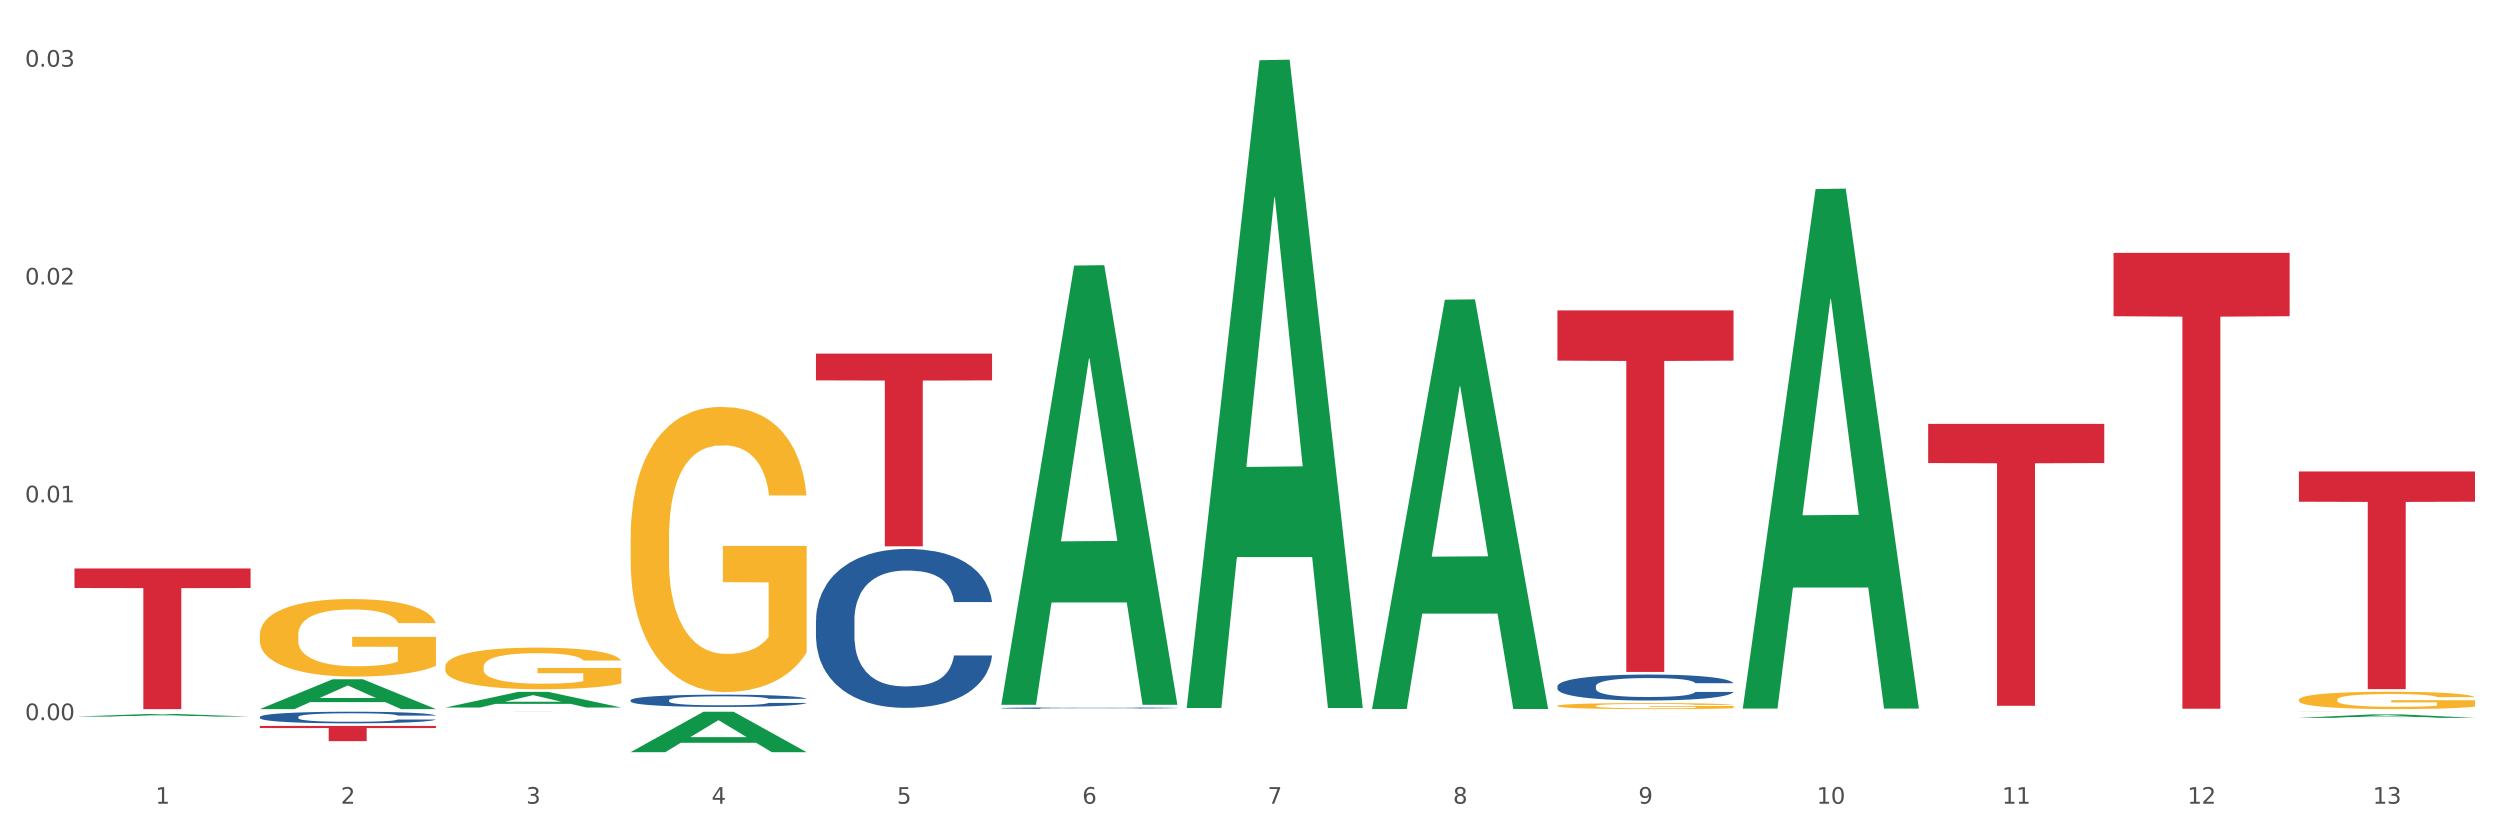 <?xml version="1.0" encoding="utf-8" standalone="no"?>
<!DOCTYPE svg PUBLIC "-//W3C//DTD SVG 1.1//EN"
  "http://www.w3.org/Graphics/SVG/1.1/DTD/svg11.dtd">
<svg xmlns:xlink="http://www.w3.org/1999/xlink" width="1080pt" height="360pt" viewBox="0 0 1080 360" xmlns="http://www.w3.org/2000/svg" version="1.1">
 <rect x="0" y="0" width="1080" height="360" fill="#333333" stroke="none"/>
 <defs>
  <style type="text/css">*{stroke-linejoin: round; stroke-linecap: butt}</style>
 </defs>
 <g id="figure_1">
  <g id="patch_1">
   <path d="M 0 360 
L 1080 360 
L 1080 0 
L 0 0 
z
" style="fill: #ffffff; stroke: #ffffff; stroke-linejoin: miter"/>
  </g>
  <g id="axes_1">
   <g id="matplotlib.axis_1">
    <g id="xtick_1">
     <g id="text_1">
      <!-- 1 -->
      <g style="fill: #4d4d4d" transform="translate(67.159 347.204) scale(0.096 -0.096)">
       <defs>
        <path id="DejaVuSans-31" d="M 794 531 
L 1825 531 
L 1825 4091 
L 703 3866 
L 703 4441 
L 1819 4666 
L 2450 4666 
L 2450 531 
L 3481 531 
L 3481 0 
L 794 0 
L 794 531 
z
" transform="scale(0.016)"/>
       </defs>
       <use xlink:href="#DejaVuSans-31"/>
      </g>
     </g>
    </g>
    <g id="xtick_2">
     <g id="text_2">
      <!-- 2 -->
      <g style="fill: #4d4d4d" transform="translate(147.238 347.204) scale(0.096 -0.096)">
       <defs>
        <path id="DejaVuSans-32" d="M 1228 531 
L 3431 531 
L 3431 0 
L 469 0 
L 469 531 
Q 828 903 1448 1529 
Q 2069 2156 2228 2338 
Q 2531 2678 2651 2914 
Q 2772 3150 2772 3378 
Q 2772 3750 2511 3984 
Q 2250 4219 1831 4219 
Q 1534 4219 1204 4116 
Q 875 4013 500 3803 
L 500 4441 
Q 881 4594 1212 4672 
Q 1544 4750 1819 4750 
Q 2544 4750 2975 4387 
Q 3406 4025 3406 3419 
Q 3406 3131 3298 2873 
Q 3191 2616 2906 2266 
Q 2828 2175 2409 1742 
Q 1991 1309 1228 531 
z
" transform="scale(0.016)"/>
       </defs>
       <use xlink:href="#DejaVuSans-32"/>
      </g>
     </g>
    </g>
    <g id="xtick_3">
     <g id="text_3">
      <!-- 3 -->
      <g style="fill: #4d4d4d" transform="translate(227.317 347.204) scale(0.096 -0.096)">
       <defs>
        <path id="DejaVuSans-33" d="M 2597 2516 
Q 3050 2419 3304 2112 
Q 3559 1806 3559 1356 
Q 3559 666 3084 287 
Q 2609 -91 1734 -91 
Q 1441 -91 1130 -33 
Q 819 25 488 141 
L 488 750 
Q 750 597 1062 519 
Q 1375 441 1716 441 
Q 2309 441 2620 675 
Q 2931 909 2931 1356 
Q 2931 1769 2642 2001 
Q 2353 2234 1838 2234 
L 1294 2234 
L 1294 2753 
L 1863 2753 
Q 2328 2753 2575 2939 
Q 2822 3125 2822 3475 
Q 2822 3834 2567 4026 
Q 2313 4219 1838 4219 
Q 1578 4219 1281 4162 
Q 984 4106 628 3988 
L 628 4550 
Q 988 4650 1302 4700 
Q 1616 4750 1894 4750 
Q 2613 4750 3031 4423 
Q 3450 4097 3450 3541 
Q 3450 3153 3228 2886 
Q 3006 2619 2597 2516 
z
" transform="scale(0.016)"/>
       </defs>
       <use xlink:href="#DejaVuSans-33"/>
      </g>
     </g>
    </g>
    <g id="xtick_4">
     <g id="text_4">
      <!-- 4 -->
      <g style="fill: #4d4d4d" transform="translate(307.396 347.204) scale(0.096 -0.096)">
       <defs>
        <path id="DejaVuSans-34" d="M 2419 4116 
L 825 1625 
L 2419 1625 
L 2419 4116 
z
M 2253 4666 
L 3047 4666 
L 3047 1625 
L 3713 1625 
L 3713 1100 
L 3047 1100 
L 3047 0 
L 2419 0 
L 2419 1100 
L 313 1100 
L 313 1709 
L 2253 4666 
z
" transform="scale(0.016)"/>
       </defs>
       <use xlink:href="#DejaVuSans-34"/>
      </g>
     </g>
    </g>
    <g id="xtick_5">
     <g id="text_5">
      <!-- 5 -->
      <g style="fill: #4d4d4d" transform="translate(387.475 347.204) scale(0.096 -0.096)">
       <defs>
        <path id="DejaVuSans-35" d="M 691 4666 
L 3169 4666 
L 3169 4134 
L 1269 4134 
L 1269 2991 
Q 1406 3038 1543 3061 
Q 1681 3084 1819 3084 
Q 2600 3084 3056 2656 
Q 3513 2228 3513 1497 
Q 3513 744 3044 326 
Q 2575 -91 1722 -91 
Q 1428 -91 1123 -41 
Q 819 9 494 109 
L 494 744 
Q 775 591 1075 516 
Q 1375 441 1709 441 
Q 2250 441 2565 725 
Q 2881 1009 2881 1497 
Q 2881 1984 2565 2268 
Q 2250 2553 1709 2553 
Q 1456 2553 1204 2497 
Q 953 2441 691 2322 
L 691 4666 
z
" transform="scale(0.016)"/>
       </defs>
       <use xlink:href="#DejaVuSans-35"/>
      </g>
     </g>
    </g>
    <g id="xtick_6">
     <g id="text_6">
      <!-- 6 -->
      <g style="fill: #4d4d4d" transform="translate(467.554 347.204) scale(0.096 -0.096)">
       <defs>
        <path id="DejaVuSans-36" d="M 2113 2584 
Q 1688 2584 1439 2293 
Q 1191 2003 1191 1497 
Q 1191 994 1439 701 
Q 1688 409 2113 409 
Q 2538 409 2786 701 
Q 3034 994 3034 1497 
Q 3034 2003 2786 2293 
Q 2538 2584 2113 2584 
z
M 3366 4563 
L 3366 3988 
Q 3128 4100 2886 4159 
Q 2644 4219 2406 4219 
Q 1781 4219 1451 3797 
Q 1122 3375 1075 2522 
Q 1259 2794 1537 2939 
Q 1816 3084 2150 3084 
Q 2853 3084 3261 2657 
Q 3669 2231 3669 1497 
Q 3669 778 3244 343 
Q 2819 -91 2113 -91 
Q 1303 -91 875 529 
Q 447 1150 447 2328 
Q 447 3434 972 4092 
Q 1497 4750 2381 4750 
Q 2619 4750 2861 4703 
Q 3103 4656 3366 4563 
z
" transform="scale(0.016)"/>
       </defs>
       <use xlink:href="#DejaVuSans-36"/>
      </g>
     </g>
    </g>
    <g id="xtick_7">
     <g id="text_7">
      <!-- 7 -->
      <g style="fill: #4d4d4d" transform="translate(547.634 347.204) scale(0.096 -0.096)">
       <defs>
        <path id="DejaVuSans-37" d="M 525 4666 
L 3525 4666 
L 3525 4397 
L 1831 0 
L 1172 0 
L 2766 4134 
L 525 4134 
L 525 4666 
z
" transform="scale(0.016)"/>
       </defs>
       <use xlink:href="#DejaVuSans-37"/>
      </g>
     </g>
    </g>
    <g id="xtick_8">
     <g id="text_8">
      <!-- 8 -->
      <g style="fill: #4d4d4d" transform="translate(627.713 347.204) scale(0.096 -0.096)">
       <defs>
        <path id="DejaVuSans-38" d="M 2034 2216 
Q 1584 2216 1326 1975 
Q 1069 1734 1069 1313 
Q 1069 891 1326 650 
Q 1584 409 2034 409 
Q 2484 409 2743 651 
Q 3003 894 3003 1313 
Q 3003 1734 2745 1975 
Q 2488 2216 2034 2216 
z
M 1403 2484 
Q 997 2584 770 2862 
Q 544 3141 544 3541 
Q 544 4100 942 4425 
Q 1341 4750 2034 4750 
Q 2731 4750 3128 4425 
Q 3525 4100 3525 3541 
Q 3525 3141 3298 2862 
Q 3072 2584 2669 2484 
Q 3125 2378 3379 2068 
Q 3634 1759 3634 1313 
Q 3634 634 3220 271 
Q 2806 -91 2034 -91 
Q 1263 -91 848 271 
Q 434 634 434 1313 
Q 434 1759 690 2068 
Q 947 2378 1403 2484 
z
M 1172 3481 
Q 1172 3119 1398 2916 
Q 1625 2713 2034 2713 
Q 2441 2713 2670 2916 
Q 2900 3119 2900 3481 
Q 2900 3844 2670 4047 
Q 2441 4250 2034 4250 
Q 1625 4250 1398 4047 
Q 1172 3844 1172 3481 
z
" transform="scale(0.016)"/>
       </defs>
       <use xlink:href="#DejaVuSans-38"/>
      </g>
     </g>
    </g>
    <g id="xtick_9">
     <g id="text_9">
      <!-- 9 -->
      <g style="fill: #4d4d4d" transform="translate(707.792 347.204) scale(0.096 -0.096)">
       <defs>
        <path id="DejaVuSans-39" d="M 703 97 
L 703 672 
Q 941 559 1184 500 
Q 1428 441 1663 441 
Q 2288 441 2617 861 
Q 2947 1281 2994 2138 
Q 2813 1869 2534 1725 
Q 2256 1581 1919 1581 
Q 1219 1581 811 2004 
Q 403 2428 403 3163 
Q 403 3881 828 4315 
Q 1253 4750 1959 4750 
Q 2769 4750 3195 4129 
Q 3622 3509 3622 2328 
Q 3622 1225 3098 567 
Q 2575 -91 1691 -91 
Q 1453 -91 1209 -44 
Q 966 3 703 97 
z
M 1959 2075 
Q 2384 2075 2632 2365 
Q 2881 2656 2881 3163 
Q 2881 3666 2632 3958 
Q 2384 4250 1959 4250 
Q 1534 4250 1286 3958 
Q 1038 3666 1038 3163 
Q 1038 2656 1286 2365 
Q 1534 2075 1959 2075 
z
" transform="scale(0.016)"/>
       </defs>
       <use xlink:href="#DejaVuSans-39"/>
      </g>
     </g>
    </g>
    <g id="xtick_10">
     <g id="text_10">
      <!-- 10 -->
      <g style="fill: #4d4d4d" transform="translate(784.817 347.204) scale(0.096 -0.096)">
       <defs>
        <path id="DejaVuSans-30" d="M 2034 4250 
Q 1547 4250 1301 3770 
Q 1056 3291 1056 2328 
Q 1056 1369 1301 889 
Q 1547 409 2034 409 
Q 2525 409 2770 889 
Q 3016 1369 3016 2328 
Q 3016 3291 2770 3770 
Q 2525 4250 2034 4250 
z
M 2034 4750 
Q 2819 4750 3233 4129 
Q 3647 3509 3647 2328 
Q 3647 1150 3233 529 
Q 2819 -91 2034 -91 
Q 1250 -91 836 529 
Q 422 1150 422 2328 
Q 422 3509 836 4129 
Q 1250 4750 2034 4750 
z
" transform="scale(0.016)"/>
       </defs>
       <use xlink:href="#DejaVuSans-31"/>
       <use xlink:href="#DejaVuSans-30" transform="translate(63.623 0)"/>
      </g>
     </g>
    </g>
    <g id="xtick_11">
     <g id="text_11">
      <!-- 11 -->
      <g style="fill: #4d4d4d" transform="translate(864.896 347.204) scale(0.096 -0.096)">
       <use xlink:href="#DejaVuSans-31"/>
       <use xlink:href="#DejaVuSans-31" transform="translate(63.623 0)"/>
      </g>
     </g>
    </g>
    <g id="xtick_12">
     <g id="text_12">
      <!-- 12 -->
      <g style="fill: #4d4d4d" transform="translate(944.975 347.204) scale(0.096 -0.096)">
       <use xlink:href="#DejaVuSans-31"/>
       <use xlink:href="#DejaVuSans-32" transform="translate(63.623 0)"/>
      </g>
     </g>
    </g>
    <g id="xtick_13">
     <g id="text_13">
      <!-- 13 -->
      <g style="fill: #4d4d4d" transform="translate(1025.054 347.204) scale(0.096 -0.096)">
       <use xlink:href="#DejaVuSans-31"/>
       <use xlink:href="#DejaVuSans-33" transform="translate(63.623 0)"/>
      </g>
     </g>
    </g>
    <g id="xtick_14"/>
    <g id="xtick_15"/>
    <g id="xtick_16"/>
    <g id="xtick_17"/>
    <g id="xtick_18"/>
    <g id="xtick_19"/>
    <g id="xtick_20"/>
    <g id="xtick_21"/>
    <g id="xtick_22"/>
    <g id="xtick_23"/>
    <g id="xtick_24"/>
    <g id="xtick_25"/>
   </g>
   <g id="matplotlib.axis_2">
    <g id="ytick_1">
     <g id="text_14">
      <!-- 0.00 -->
      <g style="fill: #4d4d4d" transform="translate(10.8 311.108) scale(0.096 -0.096)">
       <defs>
        <path id="DejaVuSans-2e" d="M 684 794 
L 1344 794 
L 1344 0 
L 684 0 
L 684 794 
z
" transform="scale(0.016)"/>
       </defs>
       <use xlink:href="#DejaVuSans-30"/>
       <use xlink:href="#DejaVuSans-2e" transform="translate(63.623 0)"/>
       <use xlink:href="#DejaVuSans-30" transform="translate(95.41 0)"/>
       <use xlink:href="#DejaVuSans-30" transform="translate(159.033 0)"/>
      </g>
     </g>
    </g>
    <g id="ytick_2">
     <g id="text_15">
      <!-- 0.01 -->
      <g style="fill: #4d4d4d" transform="translate(10.8 217.011) scale(0.096 -0.096)">
       <use xlink:href="#DejaVuSans-30"/>
       <use xlink:href="#DejaVuSans-2e" transform="translate(63.623 0)"/>
       <use xlink:href="#DejaVuSans-30" transform="translate(95.41 0)"/>
       <use xlink:href="#DejaVuSans-31" transform="translate(159.033 0)"/>
      </g>
     </g>
    </g>
    <g id="ytick_3">
     <g id="text_16">
      <!-- 0.02 -->
      <g style="fill: #4d4d4d" transform="translate(10.8 122.915) scale(0.096 -0.096)">
       <use xlink:href="#DejaVuSans-30"/>
       <use xlink:href="#DejaVuSans-2e" transform="translate(63.623 0)"/>
       <use xlink:href="#DejaVuSans-30" transform="translate(95.41 0)"/>
       <use xlink:href="#DejaVuSans-32" transform="translate(159.033 0)"/>
      </g>
     </g>
    </g>
    <g id="ytick_4">
     <g id="text_17">
      <!-- 0.03 -->
      <g style="fill: #4d4d4d" transform="translate(10.8 28.818) scale(0.096 -0.096)">
       <use xlink:href="#DejaVuSans-30"/>
       <use xlink:href="#DejaVuSans-2e" transform="translate(63.623 0)"/>
       <use xlink:href="#DejaVuSans-30" transform="translate(95.41 0)"/>
       <use xlink:href="#DejaVuSans-33" transform="translate(159.033 0)"/>
      </g>
     </g>
    </g>
    <g id="ytick_5"/>
    <g id="ytick_6"/>
    <g id="ytick_7"/>
   </g>
   <g id="PolyCollection_1">
    <path d="M 32.175 309.574 
L 32.253 309.573 
L 63.625 308.455 
L 76.644 308.454 
L 108.25 309.576 
L 93.192 309.576 
L 86.369 309.315 
L 53.978 309.315 
L 53.743 309.319 
L 47.155 309.576 
L 32.175 309.576 
L 32.175 309.574 
L 58.056 309.159 
L 82.291 309.158 
L 70.291 308.693 
L 70.134 308.691 
L 69.977 308.694 
L 57.978 309.158 
L 58.056 309.159 
L 32.175 309.574 
z
" clip-path="url(#pb2fe706717)" style="fill: #109648"/>
    <path d="M 993.125 302.296 
L 993.215 302.289 
L 993.215 302.042 
L 993.394 301.83 
L 994.292 301.316 
L 995.64 300.891 
L 996.628 300.664 
L 997.616 300.479 
L 998.783 300.294 
L 1000.22 300.102 
L 1002.825 299.821 
L 1004.442 299.677 
L 1006.418 299.526 
L 1010.01 299.307 
L 1012.615 299.184 
L 1015.31 299.081 
L 1019.711 298.957 
L 1022.585 298.903 
L 1025.639 298.861 
L 1029.321 298.834 
L 1032.105 298.827 
L 1038.213 298.848 
L 1043.422 298.909 
L 1045.937 298.957 
L 1049.171 299.04 
L 1050.877 299.095 
L 1053.662 299.204 
L 1056.536 299.348 
L 1058.512 299.472 
L 1061.476 299.705 
L 1063.721 299.938 
L 1065.787 300.226 
L 1066.865 300.424 
L 1067.673 300.61 
L 1068.392 300.822 
L 1069.11 301.158 
L 1052.943 301.158 
L 1052.314 300.918 
L 1051.326 300.692 
L 1049.889 300.472 
L 1048.632 300.335 
L 1046.476 300.164 
L 1044.5 300.054 
L 1042.434 299.972 
L 1039.92 299.903 
L 1037.944 299.869 
L 1035.159 299.842 
L 1029.68 299.849 
L 1025.998 299.903 
L 1023.483 299.972 
L 1021.866 300.034 
L 1020.429 300.102 
L 1018.813 300.198 
L 1016.926 300.342 
L 1015.579 300.472 
L 1014.232 300.637 
L 1013.154 300.801 
L 1012.166 300.993 
L 1011.358 301.199 
L 1010.729 301.412 
L 1010.19 301.672 
L 1009.741 302.104 
L 1009.741 303.043 
L 1009.921 303.256 
L 1010.37 303.537 
L 1010.909 303.749 
L 1011.807 304.003 
L 1012.615 304.174 
L 1014.142 304.421 
L 1015.849 304.627 
L 1017.196 304.757 
L 1018.543 304.867 
L 1020.878 305.017 
L 1023.483 305.141 
L 1025.728 305.216 
L 1028.782 305.285 
L 1030.848 305.312 
L 1032.644 305.326 
L 1037.045 305.326 
L 1040.189 305.305 
L 1043.692 305.257 
L 1046.386 305.196 
L 1048.632 305.12 
L 1051.147 304.997 
L 1052.763 304.88 
L 1052.763 303.448 
L 1033.004 303.441 
L 1033.004 302.488 
L 1069.2 302.488 
L 1069.2 305.285 
L 1067.673 305.429 
L 1065.967 305.559 
L 1064.17 305.676 
L 1061.476 305.819 
L 1058.242 305.957 
L 1055.368 306.053 
L 1052.314 306.135 
L 1048.722 306.21 
L 1044.051 306.279 
L 1041.177 306.306 
L 1037.584 306.327 
L 1033.363 306.334 
L 1029.68 306.32 
L 1026.088 306.286 
L 1022.315 306.224 
L 1018.633 306.135 
L 1015.849 306.046 
L 1013.064 305.936 
L 1010.1 305.792 
L 1007.765 305.655 
L 1005.969 305.532 
L 1003.993 305.374 
L 1001.837 305.168 
L 1000.22 304.983 
L 998.783 304.791 
L 997.256 304.544 
L 996.179 304.332 
L 995.101 304.065 
L 994.472 303.866 
L 993.754 303.557 
L 993.215 303.125 
L 993.125 302.296 
z
" clip-path="url(#pb2fe706717)" style="fill: #f7b32b"/>
    <path d="M 993.125 203.677 
L 1069.2 203.677 
L 1069.2 216.743 
L 1039.275 216.831 
L 1039.275 297.7 
L 1022.87 297.7 
L 1022.87 216.831 
L 993.125 216.743 
L 993.125 203.765 
L 993.125 203.677 
z
" clip-path="url(#pb2fe706717)" style="fill: #d62839"/>
    <path d="M 913.046 109.243 
L 989.121 109.243 
L 989.121 136.608 
L 959.196 136.793 
L 959.196 306.159 
L 942.791 306.159 
L 942.791 136.793 
L 913.046 136.608 
L 913.046 109.428 
L 913.046 109.243 
z
" clip-path="url(#pb2fe706717)" style="fill: #d62839"/>
    <path d="M 832.967 183.11 
L 909.042 183.11 
L 909.042 200.034 
L 879.116 200.148 
L 879.116 304.894 
L 862.712 304.894 
L 862.712 200.148 
L 832.967 200.034 
L 832.967 183.224 
L 832.967 183.11 
z
" clip-path="url(#pb2fe706717)" style="fill: #d62839"/>
    <path d="M 672.808 134.084 
L 748.883 134.084 
L 748.883 155.79 
L 718.958 155.937 
L 718.958 290.281 
L 702.553 290.281 
L 702.553 155.937 
L 672.808 155.79 
L 672.808 134.23 
L 672.808 134.084 
z
" clip-path="url(#pb2fe706717)" style="fill: #d62839"/>
    <path d="M 352.492 152.753 
L 428.567 152.753 
L 428.567 164.325 
L 398.641 164.403 
L 398.641 236.02 
L 382.237 236.02 
L 382.237 164.403 
L 352.492 164.325 
L 352.492 152.832 
L 352.492 152.753 
z
" clip-path="url(#pb2fe706717)" style="fill: #d62839"/>
    <path d="M 192.333 307.46 
L 268.408 307.46 
L 268.408 307.466 
L 238.483 307.466 
L 238.483 307.498 
L 222.078 307.498 
L 222.078 307.466 
L 192.333 307.466 
L 192.333 307.46 
L 192.333 307.46 
z
" clip-path="url(#pb2fe706717)" style="fill: #d62839"/>
    <path d="M 672.808 304.937 
L 672.898 304.935 
L 672.898 304.849 
L 673.078 304.776 
L 673.976 304.598 
L 675.323 304.451 
L 676.311 304.373 
L 677.299 304.309 
L 678.467 304.245 
L 679.904 304.178 
L 682.508 304.081 
L 684.125 304.031 
L 686.101 303.979 
L 689.694 303.903 
L 692.299 303.86 
L 694.993 303.825 
L 699.394 303.782 
L 702.268 303.763 
L 705.322 303.749 
L 709.005 303.74 
L 711.789 303.737 
L 717.896 303.744 
L 723.106 303.766 
L 725.621 303.782 
L 728.854 303.811 
L 730.561 303.83 
L 733.345 303.868 
L 736.219 303.917 
L 738.195 303.96 
L 741.159 304.041 
L 743.405 304.121 
L 745.47 304.221 
L 746.548 304.29 
L 747.357 304.354 
L 748.075 304.427 
L 748.794 304.543 
L 732.626 304.543 
L 731.998 304.46 
L 731.01 304.382 
L 729.573 304.306 
L 728.315 304.259 
L 726.16 304.2 
L 724.184 304.162 
L 722.118 304.133 
L 719.603 304.109 
L 717.627 304.098 
L 714.843 304.088 
L 709.364 304.09 
L 705.681 304.109 
L 703.166 304.133 
L 701.55 304.154 
L 700.113 304.178 
L 698.496 304.211 
L 696.61 304.261 
L 695.263 304.306 
L 693.915 304.363 
L 692.837 304.42 
L 691.849 304.486 
L 691.041 304.558 
L 690.412 304.631 
L 689.873 304.721 
L 689.424 304.871 
L 689.424 305.195 
L 689.604 305.269 
L 690.053 305.366 
L 690.592 305.44 
L 691.49 305.527 
L 692.299 305.587 
L 693.825 305.672 
L 695.532 305.743 
L 696.879 305.788 
L 698.226 305.826 
L 700.562 305.878 
L 703.166 305.921 
L 705.412 305.947 
L 708.466 305.971 
L 710.531 305.98 
L 712.328 305.985 
L 716.729 305.985 
L 719.872 305.978 
L 723.375 305.961 
L 726.07 305.94 
L 728.315 305.914 
L 730.83 305.871 
L 732.447 305.831 
L 732.447 305.335 
L 712.687 305.333 
L 712.687 305.003 
L 748.883 305.003 
L 748.883 305.971 
L 747.357 306.021 
L 745.65 306.066 
L 743.854 306.106 
L 741.159 306.156 
L 737.926 306.203 
L 735.052 306.236 
L 731.998 306.265 
L 728.405 306.291 
L 723.735 306.315 
L 720.86 306.324 
L 717.268 306.331 
L 713.046 306.334 
L 709.364 306.329 
L 705.771 306.317 
L 701.999 306.296 
L 698.316 306.265 
L 695.532 306.234 
L 692.748 306.196 
L 689.784 306.146 
L 687.448 306.099 
L 685.652 306.056 
L 683.676 306.002 
L 681.52 305.931 
L 679.904 305.867 
L 678.467 305.8 
L 676.94 305.715 
L 675.862 305.641 
L 674.784 305.549 
L 674.155 305.48 
L 673.437 305.373 
L 672.898 305.224 
L 672.808 304.937 
z
" clip-path="url(#pb2fe706717)" style="fill: #f7b32b"/>
    <path d="M 112.254 313.609 
L 188.329 313.609 
L 188.329 314.519 
L 158.404 314.525 
L 158.404 320.161 
L 141.999 320.161 
L 141.999 314.525 
L 112.254 314.519 
L 112.254 313.615 
L 112.254 313.609 
z
" clip-path="url(#pb2fe706717)" style="fill: #d62839"/>
    <path d="M 32.175 245.573 
L 108.25 245.573 
L 108.25 254.017 
L 78.325 254.074 
L 78.325 306.334 
L 61.92 306.334 
L 61.92 254.074 
L 32.175 254.017 
L 32.175 245.631 
L 32.175 245.573 
z
" clip-path="url(#pb2fe706717)" style="fill: #d62839"/>
    <path d="M 112.254 309.717 
L 112.344 309.712 
L 112.344 309.584 
L 112.614 309.409 
L 113.603 309.088 
L 114.862 308.845 
L 117.02 308.561 
L 118.189 308.442 
L 119.718 308.309 
L 122.865 308.093 
L 126.462 307.91 
L 128.98 307.809 
L 130.868 307.745 
L 135.095 307.63 
L 137.523 307.58 
L 140.04 307.538 
L 142.199 307.511 
L 145.796 307.479 
L 148.673 307.465 
L 152 307.46 
L 154.788 307.465 
L 158.475 307.483 
L 163.87 307.538 
L 165.938 307.57 
L 168.726 307.626 
L 171.604 307.699 
L 173.942 307.772 
L 176.639 307.878 
L 179.427 308.015 
L 182.125 308.19 
L 184.013 308.35 
L 185.542 308.52 
L 186.891 308.726 
L 187.88 308.951 
L 188.329 309.139 
L 171.873 309.139 
L 171.424 308.969 
L 170.525 308.786 
L 169.625 308.662 
L 168.636 308.561 
L 167.107 308.446 
L 165.759 308.373 
L 163.51 308.286 
L 161.442 308.231 
L 159.734 308.199 
L 157.665 308.171 
L 153.259 308.144 
L 150.112 308.144 
L 148.134 308.153 
L 145.706 308.176 
L 143.637 308.208 
L 141.209 308.263 
L 139.321 308.323 
L 137.433 308.401 
L 136.354 308.456 
L 134.735 308.556 
L 133.656 308.639 
L 132.217 308.781 
L 131.408 308.882 
L 129.969 309.143 
L 129.34 309.336 
L 129.07 309.469 
L 128.89 309.616 
L 128.89 310.331 
L 129.43 310.652 
L 129.879 310.79 
L 130.599 310.946 
L 131.947 311.147 
L 133.926 311.345 
L 135.994 311.487 
L 137.702 311.574 
L 139.321 311.638 
L 140.94 311.688 
L 142.918 311.734 
L 144.537 311.762 
L 146.965 311.789 
L 149.842 311.803 
L 152.09 311.803 
L 156.676 311.78 
L 158.745 311.757 
L 160.723 311.725 
L 162.881 311.675 
L 164.59 311.62 
L 165.579 311.578 
L 167.197 311.491 
L 168.456 311.4 
L 169.535 311.294 
L 170.255 311.202 
L 171.064 311.065 
L 171.694 310.909 
L 171.873 310.826 
L 188.329 310.826 
L 187.97 310.991 
L 187.34 311.152 
L 186.081 311.367 
L 185.092 311.491 
L 183.563 311.643 
L 181.945 311.771 
L 179.697 311.913 
L 177.628 312.019 
L 175.47 312.11 
L 173.132 312.193 
L 168.906 312.308 
L 167.377 312.34 
L 164.14 312.395 
L 161.622 312.427 
L 157.935 312.459 
L 154.158 312.477 
L 150.202 312.482 
L 146.695 312.473 
L 142.828 312.445 
L 140.4 312.418 
L 137.702 312.376 
L 134.555 312.312 
L 131.588 312.234 
L 128.8 312.142 
L 126.192 312.037 
L 123.764 311.918 
L 120.617 311.721 
L 118.279 311.528 
L 116.57 311.349 
L 115.401 311.198 
L 114.232 311.005 
L 113.603 310.872 
L 112.614 310.551 
L 112.254 310.253 
L 112.254 309.717 
z
" clip-path="url(#pb2fe706717)" style="fill: #255c99"/>
    <path d="M 272.412 302.482 
L 272.502 302.477 
L 272.502 302.341 
L 272.772 302.157 
L 273.761 301.817 
L 275.02 301.56 
L 277.178 301.26 
L 278.347 301.134 
L 279.876 300.993 
L 283.023 300.765 
L 286.62 300.571 
L 289.138 300.465 
L 291.027 300.397 
L 295.253 300.276 
L 297.681 300.222 
L 300.199 300.179 
L 302.357 300.15 
L 305.954 300.116 
L 308.831 300.101 
L 312.159 300.096 
L 314.946 300.101 
L 318.633 300.121 
L 324.028 300.179 
L 326.097 300.213 
L 328.884 300.271 
L 331.762 300.348 
L 334.1 300.426 
L 336.798 300.538 
L 339.585 300.683 
L 342.283 300.867 
L 344.171 301.037 
L 345.7 301.216 
L 347.049 301.434 
L 348.038 301.672 
L 348.488 301.871 
L 332.032 301.871 
L 331.582 301.691 
L 330.683 301.497 
L 329.784 301.367 
L 328.794 301.26 
L 327.266 301.139 
L 325.917 301.061 
L 323.669 300.969 
L 321.601 300.911 
L 319.892 300.877 
L 317.824 300.848 
L 313.418 300.819 
L 310.27 300.819 
L 308.292 300.828 
L 305.864 300.853 
L 303.796 300.887 
L 301.368 300.945 
L 299.479 301.008 
L 297.591 301.09 
L 296.512 301.148 
L 294.893 301.255 
L 293.814 301.342 
L 292.375 301.493 
L 291.566 301.599 
L 290.127 301.876 
L 289.498 302.079 
L 289.228 302.22 
L 289.048 302.375 
L 289.048 303.131 
L 289.588 303.471 
L 290.037 303.616 
L 290.757 303.781 
L 292.106 303.994 
L 294.084 304.203 
L 296.152 304.353 
L 297.861 304.445 
L 299.479 304.513 
L 301.098 304.566 
L 303.076 304.615 
L 304.695 304.644 
L 307.123 304.673 
L 310 304.688 
L 312.249 304.688 
L 316.835 304.663 
L 318.903 304.639 
L 320.881 304.605 
L 323.039 304.552 
L 324.748 304.494 
L 325.737 304.45 
L 327.356 304.358 
L 328.615 304.261 
L 329.694 304.149 
L 330.413 304.052 
L 331.222 303.907 
L 331.852 303.742 
L 332.032 303.655 
L 348.488 303.655 
L 348.128 303.829 
L 347.498 303.999 
L 346.24 304.227 
L 345.25 304.358 
L 343.722 304.518 
L 342.103 304.654 
L 339.855 304.804 
L 337.787 304.915 
L 335.629 305.012 
L 333.291 305.1 
L 329.064 305.221 
L 327.535 305.255 
L 324.298 305.313 
L 321.78 305.347 
L 318.094 305.381 
L 314.317 305.4 
L 310.36 305.405 
L 306.853 305.395 
L 302.986 305.366 
L 300.558 305.337 
L 297.861 305.294 
L 294.713 305.226 
L 291.746 305.143 
L 288.958 305.046 
L 286.351 304.935 
L 283.923 304.809 
L 280.775 304.6 
L 278.437 304.397 
L 276.729 304.208 
L 275.56 304.048 
L 274.391 303.844 
L 273.761 303.703 
L 272.772 303.364 
L 272.412 303.049 
L 272.412 302.482 
z
" clip-path="url(#pb2fe706717)" style="fill: #255c99"/>
    <path d="M 352.492 267.99 
L 352.582 267.928 
L 352.582 266.172 
L 352.851 263.79 
L 353.84 259.402 
L 355.099 256.079 
L 357.258 252.193 
L 358.427 250.563 
L 359.955 248.745 
L 363.103 245.798 
L 366.699 243.291 
L 369.217 241.912 
L 371.106 241.034 
L 375.332 239.467 
L 377.76 238.777 
L 380.278 238.213 
L 382.436 237.837 
L 386.033 237.398 
L 388.911 237.21 
L 392.238 237.147 
L 395.025 237.21 
L 398.712 237.461 
L 404.108 238.213 
L 406.176 238.652 
L 408.963 239.404 
L 411.841 240.407 
L 414.179 241.41 
L 416.877 242.852 
L 419.664 244.733 
L 422.362 247.115 
L 424.25 249.309 
L 425.779 251.628 
L 427.128 254.45 
L 428.117 257.521 
L 428.567 260.092 
L 412.111 260.092 
L 411.661 257.772 
L 410.762 255.264 
L 409.863 253.572 
L 408.874 252.193 
L 407.345 250.625 
L 405.996 249.622 
L 403.748 248.431 
L 401.68 247.679 
L 399.971 247.24 
L 397.903 246.864 
L 393.497 246.488 
L 390.349 246.488 
L 388.371 246.613 
L 385.943 246.927 
L 383.875 247.366 
L 381.447 248.118 
L 379.559 248.933 
L 377.67 249.999 
L 376.591 250.751 
L 374.972 252.13 
L 373.893 253.258 
L 372.455 255.202 
L 371.645 256.581 
L 370.207 260.154 
L 369.577 262.787 
L 369.307 264.605 
L 369.127 266.611 
L 369.127 276.391 
L 369.667 280.779 
L 370.117 282.66 
L 370.836 284.791 
L 372.185 287.55 
L 374.163 290.245 
L 376.231 292.189 
L 377.94 293.38 
L 379.559 294.257 
L 381.177 294.947 
L 383.155 295.574 
L 384.774 295.95 
L 387.202 296.326 
L 390.08 296.514 
L 392.328 296.514 
L 396.914 296.201 
L 398.982 295.887 
L 400.96 295.449 
L 403.118 294.759 
L 404.827 294.007 
L 405.816 293.442 
L 407.435 292.251 
L 408.694 290.998 
L 409.773 289.556 
L 410.492 288.302 
L 411.302 286.421 
L 411.931 284.29 
L 412.111 283.161 
L 428.567 283.161 
L 428.207 285.418 
L 427.578 287.612 
L 426.319 290.559 
L 425.33 292.251 
L 423.801 294.32 
L 422.182 296.075 
L 419.934 298.019 
L 417.866 299.461 
L 415.708 300.714 
L 413.37 301.843 
L 409.143 303.41 
L 407.615 303.849 
L 404.377 304.601 
L 401.86 305.04 
L 398.173 305.479 
L 394.396 305.73 
L 390.439 305.792 
L 386.932 305.667 
L 383.066 305.291 
L 380.638 304.915 
L 377.94 304.35 
L 374.793 303.473 
L 371.825 302.407 
L 369.038 301.153 
L 366.43 299.711 
L 364.002 298.082 
L 360.854 295.386 
L 358.516 292.753 
L 356.808 290.308 
L 355.639 288.239 
L 354.47 285.606 
L 353.84 283.788 
L 352.851 279.4 
L 352.492 275.325 
L 352.492 267.99 
z
" clip-path="url(#pb2fe706717)" style="fill: #255c99"/>
    <path d="M 432.571 305.897 
L 432.661 305.896 
L 432.661 305.879 
L 432.93 305.857 
L 433.92 305.816 
L 435.179 305.784 
L 437.337 305.748 
L 438.506 305.732 
L 440.034 305.715 
L 443.182 305.687 
L 446.779 305.664 
L 449.297 305.651 
L 451.185 305.642 
L 455.411 305.628 
L 457.839 305.621 
L 460.357 305.616 
L 462.515 305.612 
L 466.112 305.608 
L 468.99 305.606 
L 472.317 305.606 
L 475.105 305.606 
L 478.791 305.609 
L 484.187 305.616 
L 486.255 305.62 
L 489.043 305.627 
L 491.92 305.636 
L 494.258 305.646 
L 496.956 305.66 
L 499.744 305.677 
L 502.441 305.7 
L 504.33 305.72 
L 505.858 305.742 
L 507.207 305.769 
L 508.196 305.798 
L 508.646 305.822 
L 492.19 305.822 
L 491.74 305.8 
L 490.841 305.777 
L 489.942 305.761 
L 488.953 305.748 
L 487.424 305.733 
L 486.075 305.723 
L 483.827 305.712 
L 481.759 305.705 
L 480.05 305.701 
L 477.982 305.697 
L 473.576 305.694 
L 470.429 305.694 
L 468.45 305.695 
L 466.022 305.698 
L 463.954 305.702 
L 461.526 305.709 
L 459.638 305.717 
L 457.749 305.727 
L 456.67 305.734 
L 455.052 305.747 
L 453.973 305.758 
L 452.534 305.776 
L 451.724 305.789 
L 450.286 305.823 
L 449.656 305.848 
L 449.386 305.865 
L 449.207 305.884 
L 449.207 305.976 
L 449.746 306.017 
L 450.196 306.035 
L 450.915 306.055 
L 452.264 306.081 
L 454.242 306.107 
L 456.311 306.125 
L 458.019 306.136 
L 459.638 306.144 
L 461.256 306.151 
L 463.235 306.157 
L 464.853 306.16 
L 467.281 306.164 
L 470.159 306.166 
L 472.407 306.166 
L 476.993 306.163 
L 479.061 306.16 
L 481.039 306.156 
L 483.198 306.149 
L 484.906 306.142 
L 485.895 306.137 
L 487.514 306.125 
L 488.773 306.114 
L 489.852 306.1 
L 490.571 306.088 
L 491.381 306.07 
L 492.01 306.05 
L 492.19 306.04 
L 508.646 306.04 
L 508.286 306.061 
L 507.657 306.082 
L 506.398 306.109 
L 505.409 306.125 
L 503.88 306.145 
L 502.261 306.162 
L 500.013 306.18 
L 497.945 306.193 
L 495.787 306.205 
L 493.449 306.216 
L 489.222 306.231 
L 487.694 306.235 
L 484.457 306.242 
L 481.939 306.246 
L 478.252 306.25 
L 474.475 306.253 
L 470.518 306.253 
L 467.011 306.252 
L 463.145 306.248 
L 460.717 306.245 
L 458.019 306.24 
L 454.872 306.231 
L 451.904 306.221 
L 449.117 306.209 
L 446.509 306.196 
L 444.081 306.18 
L 440.934 306.155 
L 438.596 306.13 
L 436.887 306.107 
L 435.718 306.088 
L 434.549 306.063 
L 433.92 306.046 
L 432.93 306.004 
L 432.571 305.966 
L 432.571 305.897 
z
" clip-path="url(#pb2fe706717)" style="fill: #255c99"/>
    <path d="M 672.808 296.441 
L 672.898 296.431 
L 672.898 296.145 
L 673.168 295.756 
L 674.157 295.04 
L 675.416 294.497 
L 677.574 293.863 
L 678.743 293.597 
L 680.272 293.3 
L 683.419 292.82 
L 687.016 292.41 
L 689.534 292.185 
L 691.422 292.042 
L 695.649 291.786 
L 698.077 291.674 
L 700.595 291.582 
L 702.753 291.52 
L 706.35 291.449 
L 709.227 291.418 
L 712.554 291.408 
L 715.342 291.418 
L 719.029 291.459 
L 724.424 291.582 
L 726.492 291.653 
L 729.28 291.776 
L 732.158 291.94 
L 734.496 292.103 
L 737.193 292.339 
L 739.981 292.646 
L 742.679 293.034 
L 744.567 293.392 
L 746.096 293.771 
L 747.445 294.231 
L 748.434 294.733 
L 748.883 295.152 
L 732.427 295.152 
L 731.978 294.774 
L 731.079 294.364 
L 730.179 294.088 
L 729.19 293.863 
L 727.661 293.607 
L 726.313 293.444 
L 724.065 293.249 
L 721.996 293.126 
L 720.288 293.055 
L 718.22 292.993 
L 713.813 292.932 
L 710.666 292.932 
L 708.688 292.953 
L 706.26 293.004 
L 704.191 293.075 
L 701.764 293.198 
L 699.875 293.331 
L 697.987 293.505 
L 696.908 293.628 
L 695.289 293.853 
L 694.21 294.037 
L 692.771 294.354 
L 691.962 294.579 
L 690.523 295.162 
L 689.894 295.592 
L 689.624 295.889 
L 689.444 296.216 
L 689.444 297.812 
L 689.984 298.528 
L 690.433 298.835 
L 691.153 299.183 
L 692.501 299.633 
L 694.48 300.073 
L 696.548 300.39 
L 698.257 300.585 
L 699.875 300.728 
L 701.494 300.84 
L 703.472 300.943 
L 705.091 301.004 
L 707.519 301.066 
L 710.396 301.096 
L 712.644 301.096 
L 717.23 301.045 
L 719.299 300.994 
L 721.277 300.922 
L 723.435 300.81 
L 725.144 300.687 
L 726.133 300.595 
L 727.751 300.401 
L 729.01 300.196 
L 730.089 299.961 
L 730.809 299.756 
L 731.618 299.449 
L 732.248 299.101 
L 732.427 298.917 
L 748.883 298.917 
L 748.524 299.285 
L 747.894 299.643 
L 746.635 300.124 
L 745.646 300.401 
L 744.117 300.738 
L 742.499 301.025 
L 740.251 301.342 
L 738.183 301.577 
L 736.024 301.782 
L 733.686 301.966 
L 729.46 302.222 
L 727.931 302.293 
L 724.694 302.416 
L 722.176 302.488 
L 718.489 302.559 
L 714.713 302.6 
L 710.756 302.61 
L 707.249 302.59 
L 703.382 302.528 
L 700.954 302.467 
L 698.257 302.375 
L 695.109 302.232 
L 692.142 302.058 
L 689.354 301.853 
L 686.746 301.618 
L 684.318 301.352 
L 681.171 300.912 
L 678.833 300.482 
L 677.125 300.083 
L 675.956 299.746 
L 674.787 299.316 
L 674.157 299.019 
L 673.168 298.303 
L 672.808 297.638 
L 672.808 296.441 
z
" clip-path="url(#pb2fe706717)" style="fill: #255c99"/>
    <path d="M 993.125 307.481 
L 993.215 307.481 
L 993.215 307.48 
L 993.485 307.478 
L 994.474 307.475 
L 995.733 307.473 
L 997.891 307.47 
L 999.06 307.469 
L 1000.588 307.468 
L 1003.736 307.466 
L 1007.333 307.464 
L 1009.851 307.464 
L 1011.739 307.463 
L 1015.965 307.462 
L 1018.393 307.462 
L 1020.911 307.461 
L 1023.069 307.461 
L 1026.666 307.461 
L 1029.544 307.46 
L 1032.871 307.46 
L 1035.659 307.46 
L 1039.345 307.461 
L 1044.741 307.461 
L 1046.809 307.461 
L 1049.597 307.462 
L 1052.474 307.463 
L 1054.812 307.463 
L 1057.51 307.464 
L 1060.298 307.465 
L 1062.995 307.467 
L 1064.884 307.468 
L 1066.412 307.47 
L 1067.761 307.472 
L 1068.75 307.474 
L 1069.2 307.476 
L 1052.744 307.476 
L 1052.294 307.474 
L 1051.395 307.472 
L 1050.496 307.471 
L 1049.507 307.47 
L 1047.978 307.469 
L 1046.629 307.469 
L 1044.381 307.468 
L 1042.313 307.467 
L 1040.604 307.467 
L 1038.536 307.467 
L 1034.13 307.467 
L 1030.983 307.467 
L 1029.004 307.467 
L 1026.576 307.467 
L 1024.508 307.467 
L 1022.08 307.468 
L 1020.192 307.468 
L 1018.303 307.469 
L 1017.224 307.469 
L 1015.606 307.47 
L 1014.527 307.471 
L 1013.088 307.472 
L 1012.278 307.473 
L 1010.84 307.476 
L 1010.21 307.477 
L 1009.94 307.478 
L 1009.761 307.48 
L 1009.761 307.486 
L 1010.3 307.489 
L 1010.75 307.49 
L 1011.469 307.492 
L 1012.818 307.494 
L 1014.796 307.495 
L 1016.865 307.497 
L 1018.573 307.497 
L 1020.192 307.498 
L 1021.81 307.498 
L 1023.789 307.499 
L 1025.407 307.499 
L 1027.835 307.499 
L 1030.713 307.499 
L 1032.961 307.499 
L 1037.547 307.499 
L 1039.615 307.499 
L 1041.594 307.499 
L 1043.752 307.498 
L 1045.46 307.498 
L 1046.449 307.497 
L 1048.068 307.497 
L 1049.327 307.496 
L 1050.406 307.495 
L 1051.125 307.494 
L 1051.935 307.493 
L 1052.564 307.491 
L 1052.744 307.491 
L 1069.2 307.491 
L 1068.84 307.492 
L 1068.211 307.494 
L 1066.952 307.496 
L 1065.963 307.497 
L 1064.434 307.498 
L 1062.815 307.499 
L 1060.567 307.5 
L 1058.499 307.501 
L 1056.341 307.502 
L 1054.003 307.503 
L 1049.777 307.504 
L 1048.248 307.504 
L 1045.011 307.505 
L 1042.493 307.505 
L 1038.806 307.505 
L 1035.029 307.506 
L 1031.072 307.506 
L 1027.565 307.505 
L 1023.699 307.505 
L 1021.271 307.505 
L 1018.573 307.505 
L 1015.426 307.504 
L 1012.458 307.503 
L 1009.671 307.503 
L 1007.063 307.502 
L 1004.635 307.5 
L 1001.488 307.499 
L 999.15 307.497 
L 997.441 307.495 
L 996.272 307.494 
L 995.103 307.492 
L 994.474 307.491 
L 993.485 307.488 
L 993.125 307.486 
L 993.125 307.481 
z
" clip-path="url(#pb2fe706717)" style="fill: #255c99"/>
    <path d="M 112.254 274.276 
L 112.344 274.246 
L 112.344 273.144 
L 112.524 272.195 
L 113.422 269.9 
L 114.769 268.003 
L 115.757 266.993 
L 116.745 266.167 
L 117.913 265.34 
L 119.35 264.483 
L 121.954 263.229 
L 123.571 262.586 
L 125.547 261.913 
L 129.14 260.934 
L 131.744 260.383 
L 134.439 259.924 
L 138.84 259.373 
L 141.714 259.128 
L 144.768 258.944 
L 148.45 258.822 
L 151.235 258.791 
L 157.342 258.883 
L 162.552 259.159 
L 165.067 259.373 
L 168.3 259.74 
L 170.007 259.985 
L 172.791 260.475 
L 175.665 261.117 
L 177.641 261.668 
L 180.605 262.709 
L 182.85 263.749 
L 184.916 265.034 
L 185.994 265.922 
L 186.802 266.748 
L 187.521 267.697 
L 188.24 269.196 
L 172.072 269.196 
L 171.444 268.125 
L 170.456 267.115 
L 169.019 266.136 
L 167.761 265.524 
L 165.606 264.759 
L 163.63 264.269 
L 161.564 263.902 
L 159.049 263.596 
L 157.073 263.443 
L 154.289 263.321 
L 148.81 263.351 
L 145.127 263.596 
L 142.612 263.902 
L 140.996 264.177 
L 139.559 264.483 
L 137.942 264.912 
L 136.056 265.555 
L 134.708 266.136 
L 133.361 266.87 
L 132.283 267.605 
L 131.295 268.462 
L 130.487 269.38 
L 129.858 270.329 
L 129.319 271.491 
L 128.87 273.419 
L 128.87 277.612 
L 129.05 278.561 
L 129.499 279.815 
L 130.038 280.764 
L 130.936 281.896 
L 131.744 282.661 
L 133.271 283.763 
L 134.978 284.681 
L 136.325 285.263 
L 137.672 285.752 
L 140.008 286.426 
L 142.612 286.976 
L 144.858 287.313 
L 147.912 287.619 
L 149.977 287.741 
L 151.774 287.803 
L 156.175 287.803 
L 159.318 287.711 
L 162.821 287.497 
L 165.516 287.221 
L 167.761 286.885 
L 170.276 286.334 
L 171.893 285.813 
L 171.893 279.418 
L 152.133 279.387 
L 152.133 275.133 
L 188.329 275.133 
L 188.329 287.619 
L 186.802 288.262 
L 185.096 288.843 
L 183.3 289.363 
L 180.605 290.006 
L 177.372 290.618 
L 174.497 291.047 
L 171.444 291.414 
L 167.851 291.75 
L 163.181 292.056 
L 160.306 292.179 
L 156.714 292.271 
L 152.492 292.301 
L 148.81 292.24 
L 145.217 292.087 
L 141.445 291.812 
L 137.762 291.414 
L 134.978 291.016 
L 132.194 290.526 
L 129.23 289.884 
L 126.894 289.272 
L 125.098 288.721 
L 123.122 288.017 
L 120.966 287.099 
L 119.35 286.273 
L 117.913 285.416 
L 116.386 284.314 
L 115.308 283.365 
L 114.23 282.172 
L 113.601 281.284 
L 112.883 279.907 
L 112.344 277.979 
L 112.254 274.276 
z
" clip-path="url(#pb2fe706717)" style="fill: #f7b32b"/>
    <path d="M 192.333 288.084 
L 192.423 288.067 
L 192.423 287.476 
L 192.603 286.967 
L 193.501 285.734 
L 194.848 284.716 
L 195.836 284.174 
L 196.824 283.73 
L 197.992 283.287 
L 199.429 282.827 
L 202.034 282.153 
L 203.65 281.808 
L 205.626 281.447 
L 209.219 280.921 
L 211.824 280.625 
L 214.518 280.379 
L 218.919 280.083 
L 221.793 279.952 
L 224.847 279.853 
L 228.53 279.788 
L 231.314 279.771 
L 237.422 279.82 
L 242.631 279.968 
L 245.146 280.083 
L 248.379 280.28 
L 250.086 280.412 
L 252.87 280.675 
L 255.744 281.02 
L 257.72 281.315 
L 260.684 281.874 
L 262.93 282.432 
L 264.995 283.122 
L 266.073 283.599 
L 266.882 284.042 
L 267.6 284.552 
L 268.319 285.357 
L 252.152 285.357 
L 251.523 284.782 
L 250.535 284.24 
L 249.098 283.714 
L 247.84 283.385 
L 245.685 282.975 
L 243.709 282.712 
L 241.643 282.515 
L 239.128 282.35 
L 237.152 282.268 
L 234.368 282.202 
L 228.889 282.219 
L 225.206 282.35 
L 222.692 282.515 
L 221.075 282.662 
L 219.638 282.827 
L 218.021 283.057 
L 216.135 283.402 
L 214.788 283.714 
L 213.44 284.108 
L 212.363 284.502 
L 211.375 284.962 
L 210.566 285.455 
L 209.937 285.964 
L 209.399 286.589 
L 208.949 287.624 
L 208.949 289.874 
L 209.129 290.384 
L 209.578 291.057 
L 210.117 291.566 
L 211.015 292.174 
L 211.824 292.585 
L 213.351 293.176 
L 215.057 293.669 
L 216.404 293.981 
L 217.752 294.244 
L 220.087 294.606 
L 222.692 294.901 
L 224.937 295.082 
L 227.991 295.246 
L 230.057 295.312 
L 231.853 295.345 
L 236.254 295.345 
L 239.398 295.296 
L 242.9 295.181 
L 245.595 295.033 
L 247.84 294.852 
L 250.355 294.556 
L 251.972 294.277 
L 251.972 290.844 
L 232.212 290.827 
L 232.212 288.544 
L 268.408 288.544 
L 268.408 295.246 
L 266.882 295.591 
L 265.175 295.903 
L 263.379 296.183 
L 260.684 296.528 
L 257.451 296.856 
L 254.577 297.086 
L 251.523 297.283 
L 247.93 297.464 
L 243.26 297.628 
L 240.386 297.694 
L 236.793 297.743 
L 232.571 297.76 
L 228.889 297.727 
L 225.296 297.645 
L 221.524 297.497 
L 217.841 297.283 
L 215.057 297.07 
L 212.273 296.807 
L 209.309 296.462 
L 206.974 296.133 
L 205.177 295.838 
L 203.201 295.46 
L 201.046 294.967 
L 199.429 294.524 
L 197.992 294.064 
L 196.465 293.472 
L 195.387 292.963 
L 194.309 292.322 
L 193.681 291.846 
L 192.962 291.106 
L 192.423 290.072 
L 192.333 288.084 
z
" clip-path="url(#pb2fe706717)" style="fill: #f7b32b"/>
    <path d="M 272.412 232.705 
L 272.502 232.592 
L 272.502 228.542 
L 272.682 225.054 
L 273.58 216.617 
L 274.927 209.641 
L 275.915 205.929 
L 276.903 202.891 
L 278.071 199.853 
L 279.508 196.703 
L 282.113 192.091 
L 283.729 189.728 
L 285.705 187.253 
L 289.298 183.653 
L 291.903 181.628 
L 294.597 179.94 
L 298.998 177.915 
L 301.873 177.015 
L 304.926 176.34 
L 308.609 175.89 
L 311.393 175.778 
L 317.501 176.115 
L 322.71 177.128 
L 325.225 177.915 
L 328.458 179.265 
L 330.165 180.165 
L 332.949 181.965 
L 335.823 184.328 
L 337.799 186.353 
L 340.763 190.178 
L 343.009 194.003 
L 345.075 198.728 
L 346.152 201.991 
L 346.961 205.029 
L 347.679 208.516 
L 348.398 214.029 
L 332.231 214.029 
L 331.602 210.091 
L 330.614 206.379 
L 329.177 202.779 
L 327.919 200.529 
L 325.764 197.716 
L 323.788 195.916 
L 321.722 194.566 
L 319.207 193.441 
L 317.231 192.878 
L 314.447 192.428 
L 308.968 192.541 
L 305.286 193.441 
L 302.771 194.566 
L 301.154 195.578 
L 299.717 196.703 
L 298.1 198.278 
L 296.214 200.641 
L 294.867 202.779 
L 293.52 205.479 
L 292.442 208.179 
L 291.454 211.329 
L 290.645 214.704 
L 290.017 218.192 
L 289.478 222.467 
L 289.029 229.555 
L 289.029 244.968 
L 289.208 248.455 
L 289.657 253.068 
L 290.196 256.556 
L 291.094 260.718 
L 291.903 263.531 
L 293.43 267.581 
L 295.136 270.956 
L 296.483 273.094 
L 297.831 274.894 
L 300.166 277.369 
L 302.771 279.394 
L 305.016 280.631 
L 308.07 281.756 
L 310.136 282.206 
L 311.932 282.431 
L 316.333 282.431 
L 319.477 282.094 
L 322.98 281.306 
L 325.674 280.294 
L 327.919 279.056 
L 330.434 277.031 
L 332.051 275.119 
L 332.051 251.605 
L 312.291 251.493 
L 312.291 235.855 
L 348.488 235.855 
L 348.488 281.756 
L 346.961 284.119 
L 345.254 286.257 
L 343.458 288.169 
L 340.763 290.532 
L 337.53 292.782 
L 334.656 294.357 
L 331.602 295.707 
L 328.009 296.944 
L 323.339 298.07 
L 320.465 298.52 
L 316.872 298.857 
L 312.651 298.97 
L 308.968 298.745 
L 305.375 298.182 
L 301.603 297.169 
L 297.921 295.707 
L 295.136 294.244 
L 292.352 292.444 
L 289.388 290.082 
L 287.053 287.832 
L 285.256 285.807 
L 283.28 283.219 
L 281.125 279.844 
L 279.508 276.806 
L 278.071 273.656 
L 276.544 269.606 
L 275.466 266.118 
L 274.388 261.731 
L 273.76 258.468 
L 273.041 253.405 
L 272.502 246.318 
L 272.412 232.705 
z
" clip-path="url(#pb2fe706717)" style="fill: #f7b32b"/>
    <path d="M 432.571 304.122 
L 432.649 303.944 
L 464.02 114.726 
L 477.039 114.547 
L 508.646 304.479 
L 493.588 304.479 
L 486.765 260.251 
L 454.374 260.251 
L 454.138 260.964 
L 447.551 304.479 
L 432.571 304.479 
L 432.571 304.122 
L 458.452 233.856 
L 482.686 233.678 
L 470.687 155.03 
L 470.53 154.674 
L 470.373 155.209 
L 458.374 233.678 
L 458.452 233.856 
L 432.571 304.122 
z
" clip-path="url(#pb2fe706717)" style="fill: #109648"/>
    <path d="M 993.125 310.107 
L 993.203 310.106 
L 1024.574 308.634 
L 1037.594 308.632 
L 1069.2 310.11 
L 1054.142 310.11 
L 1047.319 309.766 
L 1014.928 309.766 
L 1014.693 309.771 
L 1008.105 310.11 
L 993.125 310.11 
L 993.125 310.107 
L 1019.006 309.56 
L 1043.24 309.559 
L 1031.241 308.947 
L 1031.084 308.944 
L 1030.927 308.949 
L 1018.928 309.559 
L 1019.006 309.56 
L 993.125 310.107 
z
" clip-path="url(#pb2fe706717)" style="fill: #109648"/>
    <path d="M 112.254 306.309 
L 112.333 306.297 
L 143.704 293.44 
L 156.723 293.428 
L 188.329 306.334 
L 173.271 306.334 
L 166.448 303.328 
L 134.057 303.328 
L 133.822 303.377 
L 127.234 306.334 
L 112.254 306.334 
L 112.254 306.309 
L 138.135 301.535 
L 162.37 301.523 
L 150.37 296.179 
L 150.213 296.155 
L 150.056 296.191 
L 138.057 301.523 
L 138.135 301.535 
L 112.254 306.309 
z
" clip-path="url(#pb2fe706717)" style="fill: #109648"/>
    <path d="M 192.333 305.648 
L 192.412 305.641 
L 223.783 298.893 
L 236.802 298.887 
L 268.408 305.66 
L 253.35 305.66 
L 246.527 304.083 
L 214.136 304.083 
L 213.901 304.108 
L 207.313 305.66 
L 192.333 305.66 
L 192.333 305.648 
L 218.215 303.142 
L 242.449 303.135 
L 230.449 300.33 
L 230.292 300.318 
L 230.136 300.337 
L 218.136 303.135 
L 218.215 303.142 
L 192.333 305.648 
z
" clip-path="url(#pb2fe706717)" style="fill: #109648"/>
    <path d="M 272.412 324.917 
L 272.491 324.9 
L 303.862 307.477 
L 316.881 307.46 
L 348.488 324.95 
L 333.429 324.95 
L 326.606 320.877 
L 294.215 320.877 
L 293.98 320.943 
L 287.392 324.95 
L 272.412 324.95 
L 272.412 324.917 
L 298.294 318.447 
L 322.528 318.43 
L 310.528 311.188 
L 310.372 311.155 
L 310.215 311.205 
L 298.215 318.43 
L 298.294 318.447 
L 272.412 324.917 
z
" clip-path="url(#pb2fe706717)" style="fill: #109648"/>
    <path d="M 752.887 305.703 
L 752.966 305.492 
L 784.337 81.688 
L 797.356 81.477 
L 828.963 306.125 
L 813.904 306.125 
L 807.081 253.813 
L 774.69 253.813 
L 774.455 254.656 
L 767.867 306.125 
L 752.887 306.125 
L 752.887 305.703 
L 778.769 222.594 
L 803.003 222.383 
L 791.003 129.36 
L 790.847 128.938 
L 790.69 129.571 
L 778.69 222.383 
L 778.769 222.594 
L 752.887 305.703 
z
" clip-path="url(#pb2fe706717)" style="fill: #109648"/>
    <path d="M 512.65 305.344 
L 512.728 305.081 
L 544.1 26.023 
L 557.119 25.759 
L 588.725 305.87 
L 573.667 305.87 
L 566.844 240.642 
L 534.453 240.642 
L 534.218 241.695 
L 527.63 305.87 
L 512.65 305.87 
L 512.65 305.344 
L 538.531 201.716 
L 562.765 201.453 
L 550.766 85.464 
L 550.609 84.938 
L 550.452 85.727 
L 538.453 201.453 
L 538.531 201.716 
L 512.65 305.344 
z
" clip-path="url(#pb2fe706717)" style="fill: #109648"/>
    <path d="M 592.729 305.95 
L 592.807 305.784 
L 624.179 129.478 
L 637.198 129.312 
L 668.804 306.282 
L 653.746 306.282 
L 646.923 265.072 
L 614.532 265.072 
L 614.297 265.737 
L 607.709 306.282 
L 592.729 306.282 
L 592.729 305.95 
L 618.61 240.479 
L 642.845 240.313 
L 630.845 167.032 
L 630.688 166.7 
L 630.531 167.199 
L 618.532 240.313 
L 618.61 240.479 
L 592.729 305.95 
z
" clip-path="url(#pb2fe706717)" style="fill: #109648"/>
   </g>
  </g>
 </g>
 <defs>
  <clipPath id="pb2fe706717">
   <rect x="32.175" y="10.8" width="1037.025" height="329.109"/>
  </clipPath>
 </defs>
</svg>
